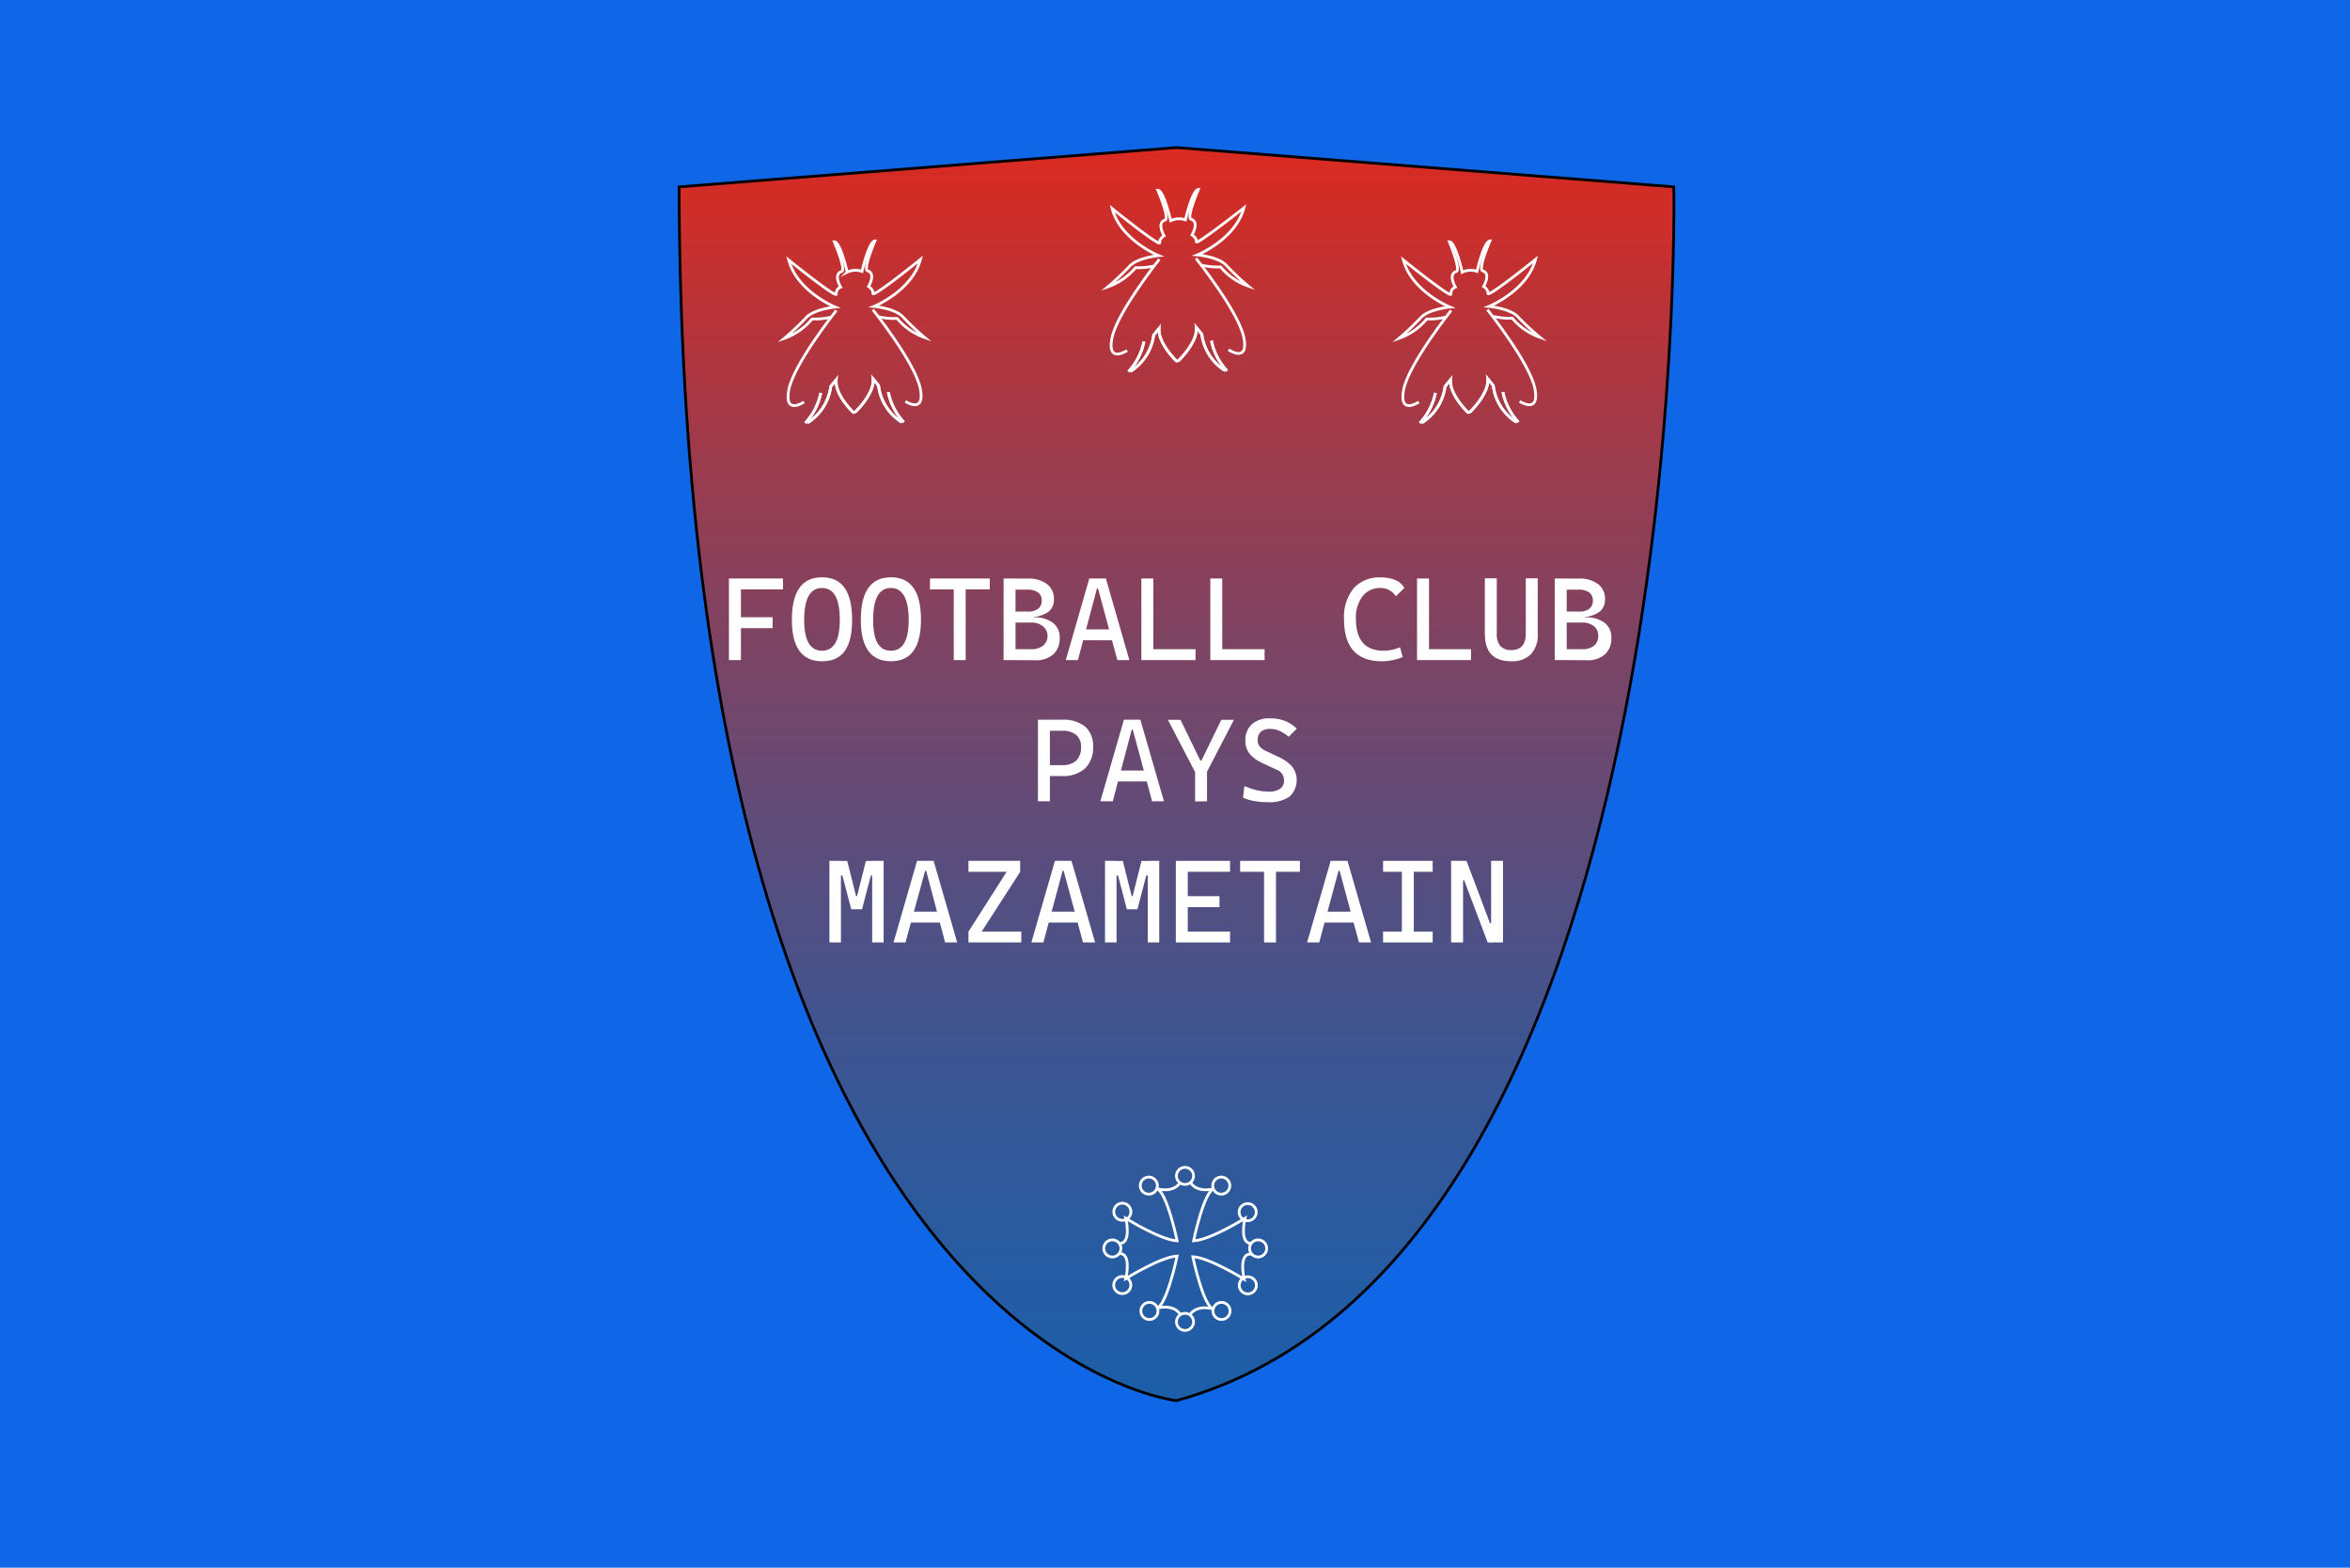 <svg xmlns="http://www.w3.org/2000/svg" xmlns:xlink="http://www.w3.org/1999/xlink" id="Calque_1" data-name="Calque 1" viewBox="0 0 850 567"><defs><style>.cls-1{fill:#0f67e8;}.cls-2{isolation:isolate;}.cls-3{stroke:#000;fill:url(#Dégradé_sans_nom_10);}.cls-3,.cls-4{stroke-miterlimit:10;}.cls-4{fill:none;stroke:#fff;}.cls-5{fill:#fff;}</style><linearGradient id="D&#xE9;grad&#xE9;_sans_nom_10" x1="-1318.51" y1="2961.3" x2="-1318.51" y2="3414.49" gradientTransform="matrix(1, 0, 0, -1, 1744.06, 3467.86)" gradientUnits="userSpaceOnUse"><stop offset="0" stop-color="#1c5ea9"></stop><stop offset="0.1" stop-color="#255ca3"></stop><stop offset="0.28" stop-color="#3d5591"></stop><stop offset="0.49" stop-color="#654a75"></stop><stop offset="0.75" stop-color="#9c3b4d"></stop><stop offset="1" stop-color="#db2a20"></stop></linearGradient></defs><rect class="cls-1" width="850" height="567"></rect><g id="Calque_4" data-name="Calque 4"><image class="cls-2" width="935" height="1098" transform="translate(144.65 -45.73) scale(0.6)"></image><path class="cls-3" d="M605.43,67.59s7.5,387.3-179.91,439c0,0-178.75-19.27-179.9-439l179.9-14.22Z"></path><path class="cls-4" d="M524.87,112.29S509.46,131.65,507.68,141s5.52,4.4,5.52,4.4"></path><path class="cls-4" d="M519.18,142.12A22.39,22.39,0,0,1,513.6,153"></path><path class="cls-4" d="M531,149.19s-6.9-6.62-6.32-11.91l-2,2.49a18.33,18.33,0,0,1-8.4,13.12"></path><path class="cls-4" d="M519.18,142.12A22.39,22.39,0,0,1,513.6,153"></path><path class="cls-4" d="M524.7,137.28l-2,2.49a18.33,18.33,0,0,1-8.4,13.12"></path><path class="cls-4" d="M522.77,114.74a24.88,24.88,0,0,1-6.72.62,22.8,22.8,0,0,1-10,7,98.56,98.56,0,0,0,7.72-7.3c2.72-3.27,10.67-4,10.67-4s-13.82-5.65-16.82-17c0,0,17.49,14.09,17.19,12.29a2.4,2.4,0,0,1,1.6-2.5s-2.82-4.67.33-5.64c1.77-.55-2.5-10.77-2.5-10.77,2.15,0,4.65,11,4.65,11a7,7,0,0,1,5.34-.28s2.5-10.92,4.68-11c0,0-4.4,10.24-2.63,10.79,3.15,1,.33,5.65.33,5.65s1.75,1.1,1.57,2.5c-.2,1.82,17.22-12.27,17.22-12.27-3,11.34-16.82,17-16.82,17s7.95.7,10.67,4A93,93,0,0,0,557,122a22.79,22.79,0,0,1-10-6.92,25.1,25.1,0,0,1-6.75-.62"></path><path class="cls-4" d="M538,112s15.44,19.34,17.21,28.64-5.54,4.55-5.54,4.55"></path><path class="cls-4" d="M543.61,141.82a22.53,22.53,0,0,0,5.6,10.87"></path><path class="cls-4" d="M531.79,148.92s6.9-6.62,6.33-11.94l2,2.49a18.21,18.21,0,0,0,8.39,13.22"></path><path class="cls-4" d="M543.61,141.82a22.53,22.53,0,0,0,5.6,10.87"></path><path class="cls-4" d="M538.12,137l2,2.49a18.21,18.21,0,0,0,8.39,13.22"></path><path class="cls-4" d="M538.12,137c.57,5.32-6.33,11.94-6.33,11.94s-.55.35-.77.27-6.9-6.62-6.32-11.91"></path><path class="cls-4" d="M419.35,93.75s-15.41,19.34-17.19,28.63,5.52,4.4,5.52,4.4"></path><path class="cls-4" d="M413.76,123.56a22.36,22.36,0,0,1-5.58,10.84"></path><path class="cls-4" d="M425.6,130.63s-6.9-6.6-6.32-11.92l-2,2.5a18.36,18.36,0,0,1-8.42,13.12"></path><path class="cls-4" d="M413.76,123.56a22.36,22.36,0,0,1-5.58,10.84"></path><path class="cls-4" d="M419.28,118.71l-2,2.5a18.36,18.36,0,0,1-8.42,13.12"></path><path class="cls-4" d="M417.43,96.2a25.71,25.71,0,0,1-6.72.62,22.82,22.82,0,0,1-10,6.92,96.69,96.69,0,0,0,7.72-7.29c2.73-3.25,10.67-4,10.67-4s-13.81-5.64-16.81-17c0,0,17.49,14.12,17.19,12.3-.15-1.43,1.57-2.5,1.57-2.5s-2.8-4.67.35-5.65c1.78-.55-2.62-10.79-2.62-10.79,2.15,0,4.65,11,4.65,11a7,7,0,0,1,5.34-.28s2.5-10.92,4.68-11c0,0-4.4,10.22-2.65,10.77,3.17,1,.35,5.65.35,5.65s1.75,1.1,1.57,2.5,17.19-12.25,17.19-12.25c-3,11.35-16.81,17-16.81,17s7.94.7,10.67,4a94.78,94.78,0,0,0,7.72,7.27,22.91,22.91,0,0,1-10-6.92,24.71,24.71,0,0,1-6.75-.63"></path><path class="cls-4" d="M432.6,93.45s15.44,19.26,17.31,28.66-5.55,4.4-5.55,4.4"></path><path class="cls-4" d="M438.19,123.26a22.58,22.58,0,0,0,5.6,10.87"></path><path class="cls-4" d="M426.37,130.35s6.9-6.62,6.33-11.94l2,2.5a18.28,18.28,0,0,0,8.4,13.12"></path><path class="cls-4" d="M438.19,123.26a22.58,22.58,0,0,0,5.6,10.87"></path><path class="cls-4" d="M432.7,118.41l2,2.5a18.28,18.28,0,0,0,8.4,13.12"></path><path class="cls-4" d="M432.7,118.41c.57,5.32-6.33,11.94-6.33,11.94s-.55.35-.77.28-6.9-6.6-6.32-11.92"></path><path class="cls-4" d="M302.49,112.29S287.07,131.65,285.3,141s5.52,4.4,5.52,4.4"></path><path class="cls-4" d="M296.87,142.12A22.56,22.56,0,0,1,291.29,153"></path><path class="cls-4" d="M308.71,149.19s-6.92-6.49-6.22-11.91l-2,2.49a18.24,18.24,0,0,1-8.39,13.12"></path><path class="cls-4" d="M296.87,142.12A22.56,22.56,0,0,1,291.29,153"></path><path class="cls-4" d="M302.49,137.28l-2,2.49a18.24,18.24,0,0,1-8.39,13.12"></path><path class="cls-4" d="M300.46,114.74a25.07,25.07,0,0,1-6.74.62,22.75,22.75,0,0,1-10,7,95.14,95.14,0,0,0,7.72-7.3c2.73-3.27,10.65-4,10.65-4s-13.79-5.65-16.79-17c0,0,17.49,14.09,17.19,12.29a2.39,2.39,0,0,1,1.57-2.5s-2.8-4.67.35-5.64c1.75-.55-2.65-10.77-2.65-10.77,2.18,0,4.68,11,4.68,11a7,7,0,0,1,5.34-.28s2.5-10.92,4.68-11c0,0-4.4,10.24-2.65,10.79,3.15,1,.35,5.65.35,5.65s1.72,1.1,1.57,2.5c-.2,1.82,17.19-12.27,17.19-12.27-3,11.34-16.79,17-16.79,17s7.92.7,10.67,4a91.17,91.17,0,0,0,7.7,7.27,22.82,22.82,0,0,1-10-6.92,25.07,25.07,0,0,1-6.74-.62"></path><path class="cls-4" d="M315.71,112s15.44,19.34,17.19,28.64-5.42,4.55-5.42,4.55"></path><path class="cls-4" d="M321.3,141.82a22.46,22.46,0,0,0,5.58,10.87"></path><path class="cls-4" d="M309.46,148.92s6.92-6.62,6.32-11.94l2,2.49a18.21,18.21,0,0,0,8.39,13.22"></path><path class="cls-4" d="M321.3,141.82a22.46,22.46,0,0,0,5.58,10.87"></path><path class="cls-4" d="M315.78,137l2,2.49a18.21,18.21,0,0,0,8.39,13.22"></path><path class="cls-4" d="M315.78,137c.6,5.32-6.32,11.94-6.32,11.94s-.55.35-.75.27-6.92-6.49-6.22-11.91"></path><path class="cls-4" d="M426.87,475.33c-2.74-4-8.59-2.13-8.59-2.13,3.7-.7,7.49-18.91,7.49-18.91-6,.32-18.54,8.14-18.54,8.14s2.23-9.49-2.49-9"></path><path class="cls-4" d="M430.35,475.55c2.75-4,8.59-2.1,8.59-2.1-3.7-.72-7.49-18.91-7.49-18.91,6,.3,18.56,8.12,18.56,8.12s-2.25-9.5,2.5-9.05"></path><path class="cls-4" d="M426.87,427.78c-2.74,4-8.59,2.12-8.59,2.12,3.7.7,7.49,18.89,7.49,18.89-6-.3-18.54-8.12-18.54-8.12s2.23,9.49-2.49,9"></path><path class="cls-4" d="M430.62,427.78c2.75,4,8.6,2.12,8.6,2.12-3.73.7-7.5,18.89-7.5,18.89,6-.3,18.57-8.12,18.57-8.12s-2.25,9.49,2.5,9"></path><circle class="cls-4" cx="405.96" cy="438.27" r="3.1"></circle><circle class="cls-4" cx="402.34" cy="451.54" r="3.1"></circle><circle class="cls-4" cx="405.93" cy="464.78" r="3.1"></circle><circle class="cls-4" cx="415.75" cy="474.15" r="3.1"></circle><circle class="cls-4" cx="428.62" cy="478.1" r="3.1"></circle><circle class="cls-4" cx="441.82" cy="474.15" r="3.1"></circle><circle class="cls-4" cx="451.34" cy="464.88" r="3.1"></circle><circle class="cls-4" cx="455.06" cy="451.54" r="3.1"></circle><circle class="cls-4" cx="451.29" cy="438.42" r="3.1"></circle><circle class="cls-4" cx="441.74" cy="428.82" r="3.1"></circle><circle class="cls-4" cx="428.62" cy="425.3" r="3.1"></circle><circle class="cls-4" cx="415.53" cy="428.82" r="3.1"></circle><path class="cls-5" d="M263.66,238.75V209.24H268v29.51Zm0-25.56v-3.95H283.2v3.95Zm0,14v-3.94h15.79v3.94Z"></path><path class="cls-5" d="M297.32,239.17q-10.9,0-10.9-15,0-15.36,10.9-15.37c7.24,0,10.89,5,10.89,15.37S304.56,239.17,297.32,239.17Zm0-3.82q6.44,0,6.44-11.14,0-11.55-6.44-11.55t-6.45,11.55Q290.87,235.35,297.32,235.35Z"></path><path class="cls-5" d="M322.25,239.17q-10.89,0-10.89-15,0-15.36,10.89-15.37t10.87,15.37Q333.12,239.15,322.25,239.17Zm0-3.82c4.3,0,6.43-3.72,6.43-11.14s-2.13-11.55-6.43-11.55-6.44,3.85-6.44,11.55S318,235.35,322.25,235.35Z"></path><path class="cls-5" d="M336.37,213.19v-3.95H358v3.95Zm8.6,25.56V209.24h4.32v29.51Z"></path><path class="cls-5" d="M363,238.75V209.24h4.32v29.51Zm2.5-14.49v-2h8.47v2Zm1.42-1.18v-1.9h4.82a5.58,5.58,0,0,0,3.75-1,3.57,3.57,0,0,0,1.3-3,3.39,3.39,0,0,0-1.35-2.92,6.39,6.39,0,0,0-3.87-1h-4.45l-.5-4h5.15a10.91,10.91,0,0,1,6.94,2,6.67,6.67,0,0,1,2.5,5.55,5.42,5.42,0,0,1-2.32,4.7,11.34,11.34,0,0,1-6.6,1.65Zm0,15.67V234.8h6.05a6.61,6.61,0,0,0,4.27-1.25,4.58,4.58,0,0,0,.05-7,6.79,6.79,0,0,0-4.47-1.39h-5.7l-.5-1.88h7.22a11.08,11.08,0,0,1,6.95,1.93,6.56,6.56,0,0,1,2.5,5.47,7.69,7.69,0,0,1-2.33,6,9.37,9.37,0,0,1-6.59,2.12Z"></path><path class="cls-5" d="M385.5,238.75,394,209.24h6l8.5,29.51h-4.35l-7-25.94h-.37l-6.9,25.94Zm3.94-7.2v-3.9h15v3.95Z"></path><path class="cls-5" d="M412.83,238.75V209.24h4.32v29.51Zm0,0V234.8h19.59v3.95Z"></path><path class="cls-5" d="M437.77,238.75V209.24h4.32v29.51Zm0,0V234.8h19.64v3.95Z"></path><path class="cls-5" d="M499.89,239.17q-13.75,0-13.75-15.21a16.52,16.52,0,0,1,3.45-11.17,12.49,12.49,0,0,1,9.8-3.95,13.84,13.84,0,0,1,5.32.95,6.73,6.73,0,0,1,3.25,2.87l-3.08,3a6.53,6.53,0,0,0-5.49-3,8,8,0,0,0-6.45,2.88,12.5,12.5,0,0,0-2.5,8.22q0,11.6,10,11.59a15,15,0,0,0,5.94-1.25l1,3.55A20.48,20.48,0,0,1,499.89,239.17Z"></path><path class="cls-5" d="M512.55,238.75V209.24h4.33v29.51Zm0,0V234.8h19.52v3.95Z"></path><path class="cls-5" d="M546.54,239.17q-9.48,0-9.47-10v-20h4.32v20a6.69,6.69,0,0,0,1.27,4.45,5.06,5.06,0,0,0,4,1.5c3.47,0,5.22-2,5.22-5.95v-20h4.32v20a10.16,10.16,0,0,1-2.5,7.49A9.67,9.67,0,0,1,546.54,239.17Z"></path><path class="cls-5" d="M562.35,238.75V209.24h4.33v29.51Zm2.5-14.49v-2h8.47v2Zm1.43-1.18v-1.9h4.82a5.69,5.69,0,0,0,3.75-1,3.67,3.67,0,0,0,1.3-3,3.44,3.44,0,0,0-1.38-2.92,6.39,6.39,0,0,0-3.87-1h-4.45l-.5-4h5.15a11,11,0,0,1,6.95,2,6.69,6.69,0,0,1,2.49,5.55,5.42,5.42,0,0,1-2.32,4.7,11.34,11.34,0,0,1-6.6,1.65Zm0,15.67V234.8h6a6.62,6.62,0,0,0,4.28-1.25,4.39,4.39,0,0,0,1.52-3.52,4.31,4.31,0,0,0-1.6-3.6,6.77,6.77,0,0,0-4.17-1.27h-5.7l-.5-1.88h7.22a11.08,11.08,0,0,1,7,1.93,6.56,6.56,0,0,1,2.5,5.47,7.62,7.62,0,0,1-2.33,6,9.37,9.37,0,0,1-6.59,2.12Z"></path><path class="cls-5" d="M375.43,289.82V260.31h4.32v29.51Zm3.82-9.14v-3.95h5a7.1,7.1,0,0,0,5-1.6,6.53,6.53,0,0,0,1.75-5,5.34,5.34,0,0,0-1.75-4.35,7.83,7.83,0,0,0-5.15-1.47h-4.77v-4h4.77a12.49,12.49,0,0,1,8.4,2.5,9.15,9.15,0,0,1,2.87,7.32,10.37,10.37,0,0,1-2.95,7.85,11.78,11.78,0,0,1-8.39,2.7Z"></path><path class="cls-5" d="M398,289.82l8.52-29.51h5.95L421,289.82h-4.27l-7-25.93h-.37l-6.87,25.93Zm4-7.19v-3.95h15v3.95Z"></path><path class="cls-5" d="M432.67,280l-10.24-19.64H427l7.17,14.74h.38l7.19-14.74h4.57L436.12,280Zm-.4,9.87V275.28h4.32v14.54Z"></path><path class="cls-5" d="M458.36,290.12a25.64,25.64,0,0,1-4.72-.4,18.37,18.37,0,0,1-4.05-1.22l.52-4.2a28.75,28.75,0,0,0,4.42,1.5,18.76,18.76,0,0,0,4.15.5,7.25,7.25,0,0,0,4.33-1,3.53,3.53,0,0,0,1.42-3.07,4.07,4.07,0,0,0-2.72-3.87l-5-2.33a12.86,12.86,0,0,1-4.62-3.29,7.3,7.3,0,0,1-1.63-4.8,7.63,7.63,0,0,1,2.35-6,9.33,9.33,0,0,1,6.57-2.12,14.66,14.66,0,0,1,5.25.87,13.43,13.43,0,0,1,4.42,2.85l-2.92,2.95a14.28,14.28,0,0,0-3.4-2.18,8.6,8.6,0,0,0-3.32-.67,5,5,0,0,0-3.33,1,4,4,0,0,0-1.17,3.05,3.61,3.61,0,0,0,.77,2.35,7,7,0,0,0,2.28,1.6l4.32,2.05a15,15,0,0,1,5,3.47,8.1,8.1,0,0,1-.9,11A13,13,0,0,1,458.36,290.12Z"></path><path class="cls-5" d="M300,340.87V311.36h4.17v29.51Zm7.9-12-3.2-12.22h-1.2v-5.25h2.95l3.19,12.69h.18l.42,4.78Zm1.22,0,.62-4.78H310l3.2-12.69h2.95v5.25H315l-3.2,12.22Zm6.35,12V311.36h4.14v29.51Z"></path><path class="cls-5" d="M323.18,340.87l8.52-29.51h6l8.52,29.51h-4.37L335,314.93h-.37l-7.12,25.94Zm3.95-7.2v-3.94h15v3.94Z"></path><path class="cls-5" d="M350.29,315.31v-3.95H369v3.95Zm3.17,24.14-3.17-2.5,15.54-24.34,3.17,2.72Zm-3.17,1.42v-3.95H369.4v3.95Z"></path><path class="cls-5" d="M373.05,340.87l8.52-29.51h6l8.53,29.51h-4.38l-7-25.94h-.37l-6.95,25.94Zm3.95-7.2v-3.94h15v3.94Z"></path><path class="cls-5" d="M399.69,340.87V311.36h4.17v29.51Zm7.89-12-3.19-12.22h-1.2v-5.25h2.94l3.2,12.69h.18l.42,4.78Zm1.23,0,.62-4.78h.25l3.2-12.69h2.95v5.25h-1.22l-3.2,12.22Zm6.35,12V311.36h4.14v29.51Z"></path><path class="cls-5" d="M425.3,340.87V311.36h4.32v29.51Zm0-25.56v-3.95h19.61v3.95Zm0,12.77v-3.95h15.79v3.95Zm0,12.79v-3.95h19.61v3.95Z"></path><path class="cls-5" d="M448.56,315.31v-3.95h21.62v3.95Zm8.65,25.56V311.36h4.32v29.51Z"></path><path class="cls-5" d="M472.78,340.87l8.52-29.51h6.09l8.52,29.51h-4.37l-7-25.94h-.38l-7,25.94Zm3.94-7.2v-3.94h15v3.94Z"></path><path class="cls-5" d="M500.26,315.31v-3.95H518.2v3.95Zm0,25.56v-3.95H518.2v3.95Zm6.8,0V311.36h4.32v29.51Z"></path><path class="cls-5" d="M524.87,340.87V311.36h4.33v29.51Zm13.22,0-8.49-22.49h-1.9v-7h2.75l8.47,22.49h1v7.07Zm1.25,0V311.36h4.3v29.51Z"></path></g></svg>
